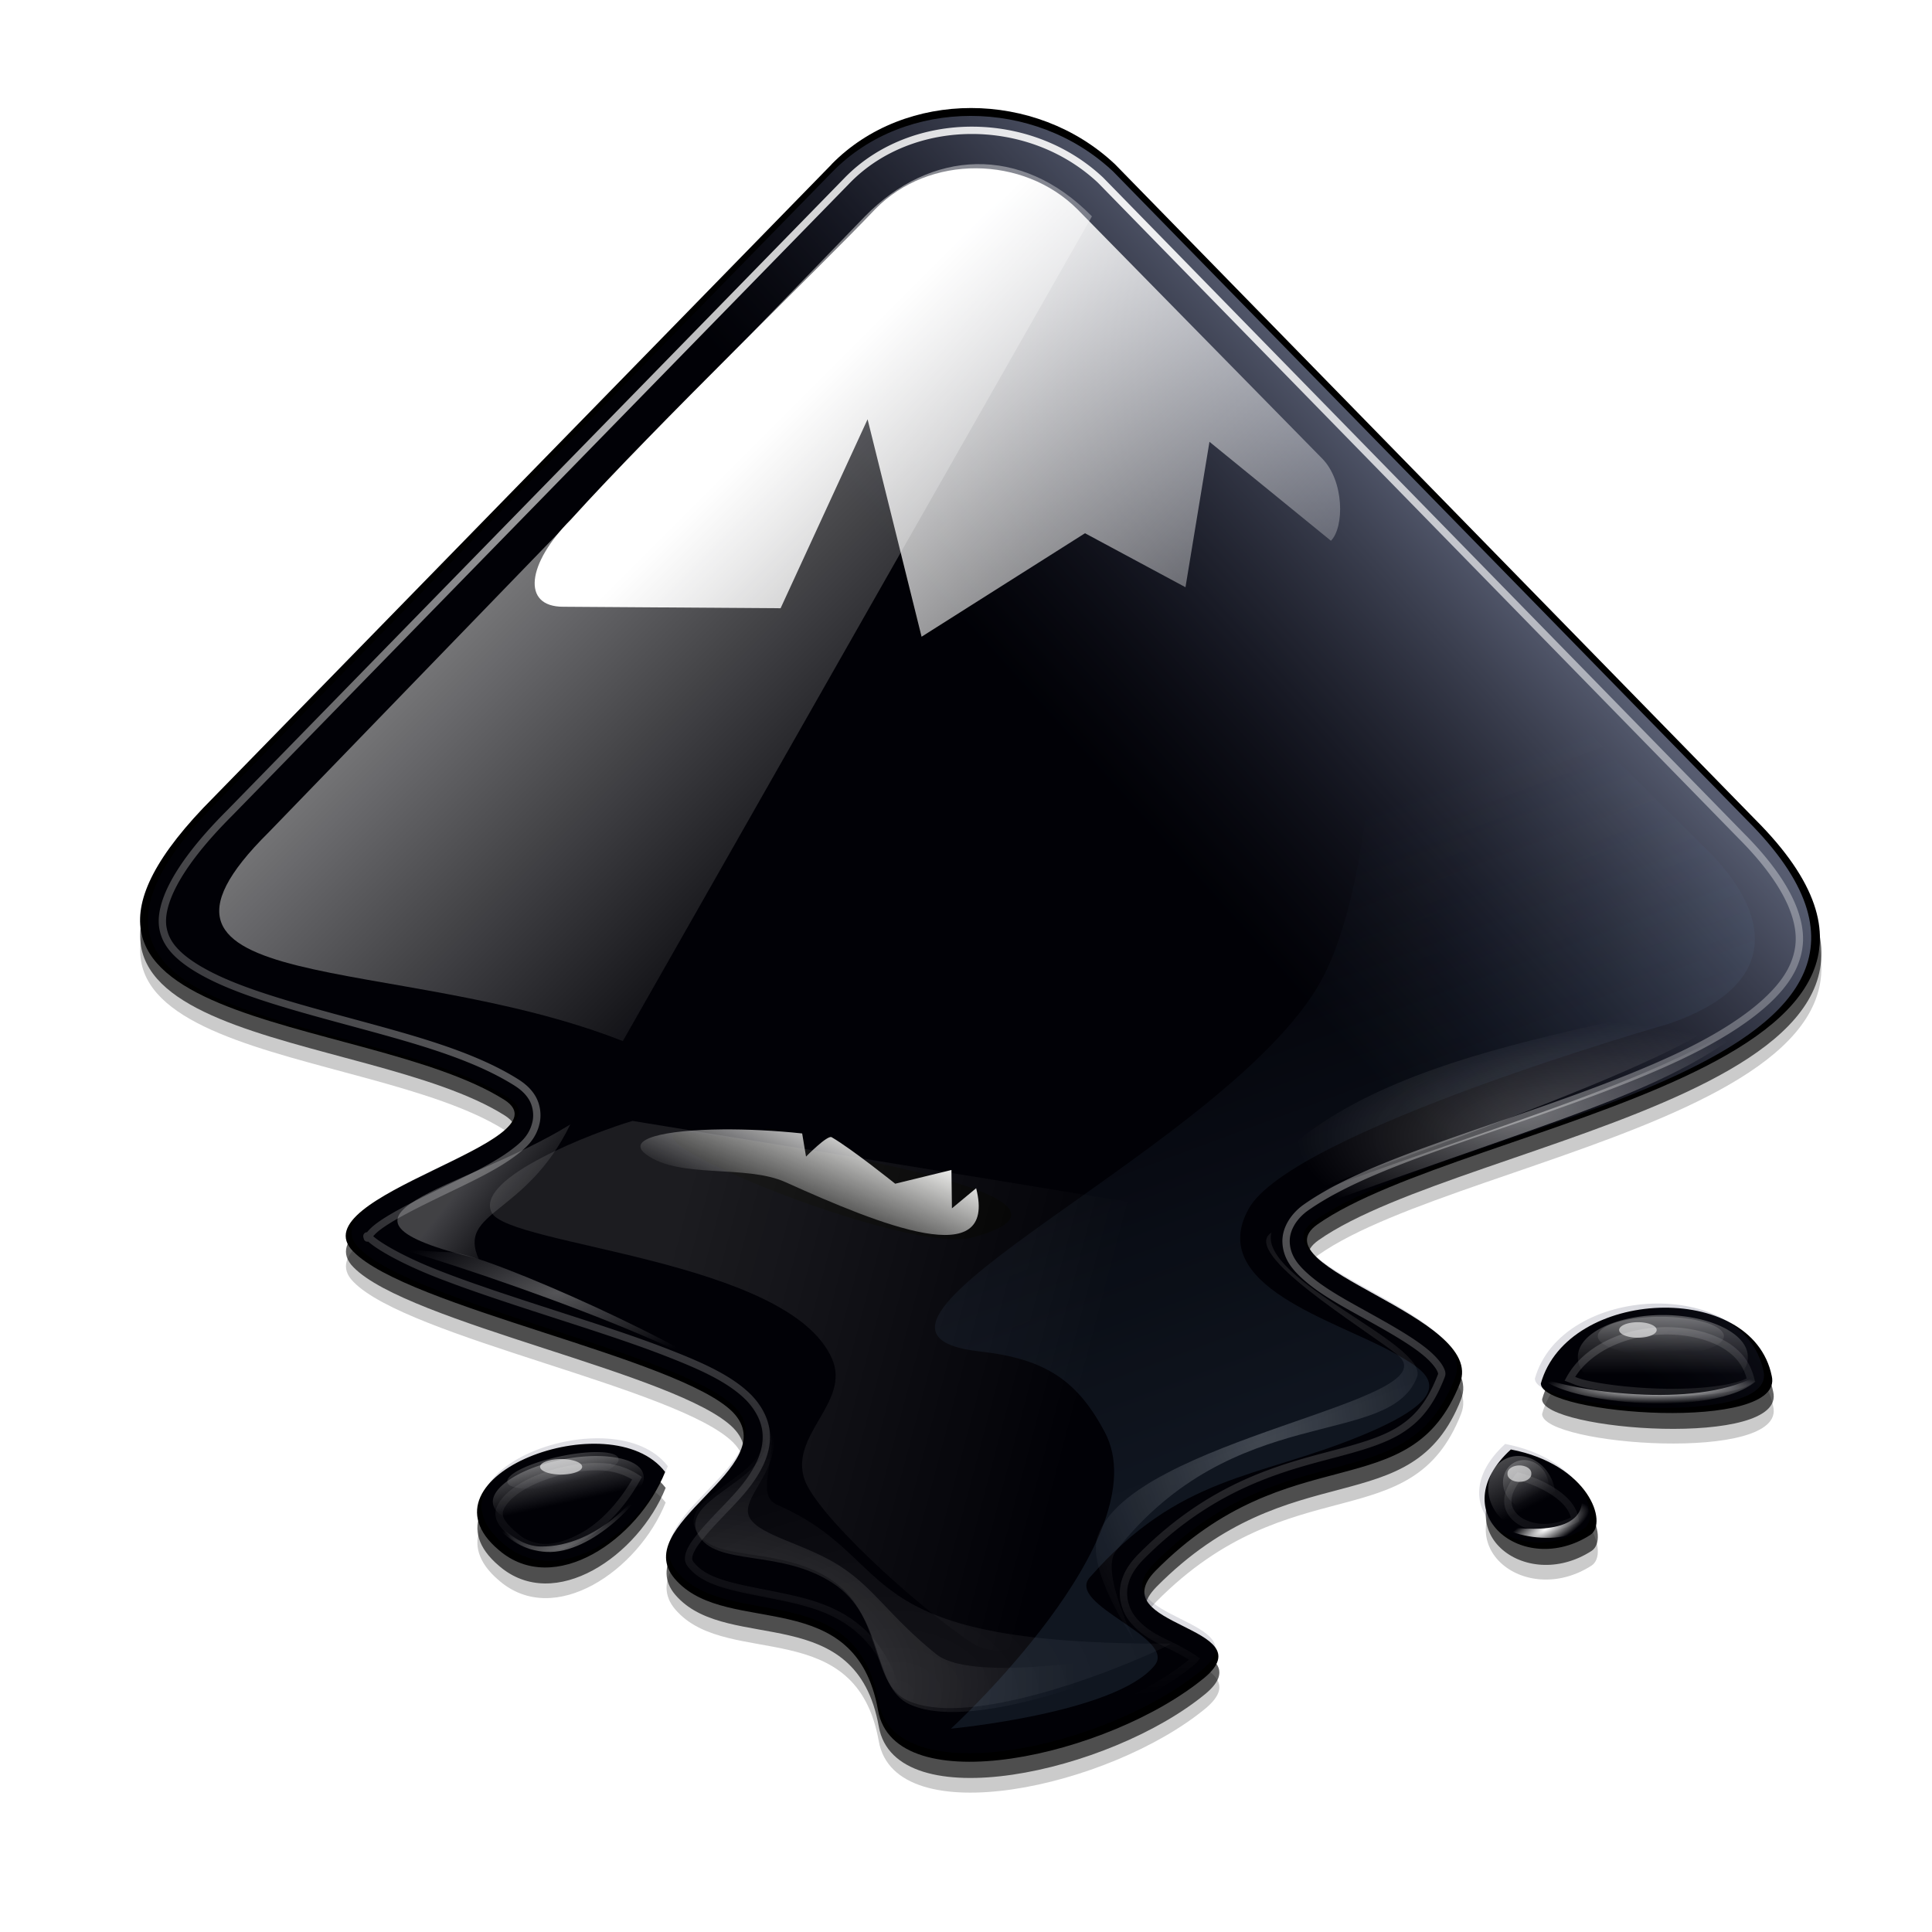 <?xml version="1.0" encoding="UTF-8" standalone="no"?>
<!-- Created with Inkscape (http://www.inkscape.org/) -->

<svg
   width="100"
   height="100"
   viewBox="0 0 26.458 26.458"
   version="1.1"
   id="svg1092"
   inkscape:version="1.2.1 (9c6d41e410, 2022-07-14)"
   sodipodi:docname="skill_inkscape.svg"
   xmlns:inkscape="http://www.inkscape.org/namespaces/inkscape"
   xmlns:sodipodi="http://sodipodi.sourceforge.net/DTD/sodipodi-0.dtd"
   xmlns:xlink="http://www.w3.org/1999/xlink"
   xmlns="http://www.w3.org/2000/svg"
   xmlns:svg="http://www.w3.org/2000/svg">
  <sodipodi:namedview
     id="namedview1094"
     pagecolor="#505050"
     bordercolor="#eeeeee"
     borderopacity="1"
     inkscape:showpageshadow="0"
     inkscape:pageopacity="0"
     inkscape:pagecheckerboard="0"
     inkscape:deskcolor="#505050"
     inkscape:document-units="px"
     showgrid="false"
     inkscape:zoom="2"
     inkscape:cx="42"
     inkscape:cy="-28.5"
     inkscape:window-width="1360"
     inkscape:window-height="707"
     inkscape:window-x="0"
     inkscape:window-y="0"
     inkscape:window-maximized="1"
     inkscape:current-layer="layer1" />
  <defs
     id="defs1089">
    <rect
       x="1139.677"
       y="1239.015"
       width="234.706"
       height="129.95"
       id="rect13687" />
    <rect
       x="1139.677"
       y="1239.015"
       width="234.706"
       height="129.95"
       id="rect13745" />
    <rect
       x="1139.677"
       y="1239.015"
       width="234.706"
       height="129.95"
       id="rect13725" />
    <rect
       x="1139.677"
       y="1239.015"
       width="234.706"
       height="129.95"
       id="rect13729" />
    <rect
       x="1139.677"
       y="1239.015"
       width="234.706"
       height="129.95"
       id="rect13739" />
    <rect
       x="1139.677"
       y="1239.015"
       width="234.706"
       height="129.95"
       id="rect13743" />
    <linearGradient
       id="linearGradient4689">
      <stop
         style="stop-color:#5a9fd4;stop-opacity:1;"
         offset="0"
         id="stop4691" />
      <stop
         style="stop-color:#306998;stop-opacity:1;"
         offset="1"
         id="stop4693" />
    </linearGradient>
    <linearGradient
       id="linearGradient4671">
      <stop
         style="stop-color:#ffd43b;stop-opacity:1;"
         offset="0"
         id="stop4673" />
      <stop
         style="stop-color:#ffe873;stop-opacity:1"
         offset="1"
         id="stop4675" />
    </linearGradient>
    <rect
       x="1139.677"
       y="1239.015"
       width="234.706"
       height="129.95"
       id="rect13689" />
    <linearGradient
       id="linearGradient8534">
      <stop
         style="stop-color:black;stop-opacity:1"
         offset="0"
         id="stop8536" />
      <stop
         style="stop-color:black;stop-opacity:0"
         offset="1"
         id="stop8538" />
    </linearGradient>
    <linearGradient
       id="linearGradient6500">
      <stop
         style="stop-color:#857c63;stop-opacity:1"
         offset="0"
         id="stop6502" />
      <stop
         style="stop-color:#221f19;stop-opacity:1"
         offset="1"
         id="stop6504" />
    </linearGradient>
    <linearGradient
       id="linearGradient8524">
      <stop
         style="stop-color:white;stop-opacity:1"
         offset="0"
         id="stop8526" />
      <stop
         style="stop-color:white;stop-opacity:0"
         offset="1"
         id="stop8528" />
    </linearGradient>
    <linearGradient
       id="linearGradient6468">
      <stop
         style="stop-color:white;stop-opacity:1"
         offset="0"
         id="stop6470" />
      <stop
         style="stop-color:#b9b9b0;stop-opacity:1"
         offset="1"
         id="stop6472" />
    </linearGradient>
    <linearGradient
       id="linearGradient8542">
      <stop
         style="stop-color:#5b676b;stop-opacity:1"
         offset="0"
         id="stop8544" />
      <stop
         style="stop-color:#141718;stop-opacity:1"
         offset="1"
         id="stop8546" />
    </linearGradient>
    <linearGradient
       id="linearGradient6951">
      <stop
         style="stop-color:#6e3d09;stop-opacity:1"
         offset="0"
         id="stop6953" />
      <stop
         style="stop-color:#ea8113;stop-opacity:1"
         offset="0.242"
         id="stop6959" />
      <stop
         style="stop-color:#5c3307;stop-opacity:1"
         offset="0.621"
         id="stop6961" />
      <stop
         style="stop-color:#e07c12;stop-opacity:1"
         offset="1"
         id="stop6955" />
    </linearGradient>
    <linearGradient
       id="linearGradient6939">
      <stop
         style="stop-color:#bdbdbd;stop-opacity:1"
         offset="0"
         id="stop6941" />
      <stop
         style="stop-color:#e2e2e2;stop-opacity:1"
         offset="0.333"
         id="stop6947" />
      <stop
         style="stop-color:#a3a3a3;stop-opacity:1"
         offset="0.667"
         id="stop6949" />
      <stop
         style="stop-color:#ddd;stop-opacity:1"
         offset="1"
         id="stop6943" />
    </linearGradient>
    <linearGradient
       id="linearGradient6963">
      <stop
         style="stop-color:#696969;stop-opacity:1"
         offset="0"
         id="stop6965" />
      <stop
         style="stop-color:black;stop-opacity:1"
         offset="1"
         id="stop6967" />
    </linearGradient>
    <rect
       x="1139.677"
       y="1239.015"
       width="234.706"
       height="129.95"
       id="rect13733" />
    <rect
       x="1139.677"
       y="1239.015"
       width="234.706"
       height="129.95"
       id="rect13731" />
    <rect
       x="1139.677"
       y="1239.015"
       width="234.706"
       height="129.95"
       id="rect13727" />
    <filter
       id="filter6017-3"
       color-interpolation-filters="sRGB"
       x="-0.017"
       y="-0.018"
       width="1.035"
       height="1.035">
      <feGaussianBlur
         id="feGaussianBlur6019-9"
         stdDeviation="0.805"
         inkscape:collect="always" />
    </filter>
    <filter
       id="filter6031-0"
       color-interpolation-filters="sRGB"
       x="-0.075"
       y="-0.076"
       width="1.15"
       height="1.152">
      <feGaussianBlur
         id="feGaussianBlur6033-8"
         stdDeviation="3.49"
         inkscape:collect="always" />
    </filter>
    <linearGradient
       x1="82.119"
       y1="20"
       x2="60"
       y2="40"
       id="linearGradient9175"
       xlink:href="#linearGradient5785"
       gradientUnits="userSpaceOnUse" />
    <linearGradient
       id="linearGradient5785"
       gradientUnits="userSpaceOnUse">
      <stop
         id="stop5787"
         style="stop-color:#c0cdf9;stop-opacity:1"
         offset="0" />
      <stop
         id="stop5789"
         style="stop-color:#07092d;stop-opacity:0.288"
         offset="1" />
    </linearGradient>
    <clipPath
       id="clipPath9086-1">
      <path
         d="m 54.1,12.5 -41.2,42.2 c -15.6,15.6 10.1,14.3 19.4,20.2 4.3,2.8 -13.8,6.4 -10.1,10.1 3.6,3.7 21.7,7.1 25.3,10.7 3.6,3.7 -7.3,7.6 -3.7,11.3 3.5,3.7 11.9,0.2 13.4,8.6 1.1,6.2 15.4,3.1 21.8,-2.2 4,-3.4 -6.9,-3.4 -3.3,-7.1 9,-9.1 17,-4.1 20.3,-12.5 1.8,-4.5 -13.6,-7.7 -9.5,-10.6 C 96.3,76.3 132.3,72.8 115.7,56.2 L 73,12.5 c -5.3,-5 -14,-5 -18.9,0 z m -9.9,64.7 c 0.9,0 30.8,4 19.3,7.1 -4.4,1.2 -24.6,-7.1 -19.3,-7.1 z M 101.4,93.8 c 0,2.1 16.3,3.3 15.4,-0.5 -1.3,-6.4 -13.6,-5.9 -15.4,0.5 z m -69.5,11.1 c 3.7,3.2 9.3,-0.7 11.1,-5.2 -3.6,-4.7 -16.9,0.3 -11.1,5.2 z m 67.5,-6.7 c -4.6,4.2 0.8,8.6 5.3,5.7 1.2,-0.8 -0.1,-4.7 -5.3,-5.7 z"
         id="use9088-0"
         style="opacity:0.25;fill:#ffffff;fill-opacity:1" />
    </clipPath>
    <filter
       id="filter8490-0"
       color-interpolation-filters="sRGB"
       x="-0.052"
       y="-0.053"
       width="1.104"
       height="1.105">
      <feGaussianBlur
         id="feGaussianBlur8492-5"
         stdDeviation="2.416"
         inkscape:collect="always" />
    </filter>
    <linearGradient
       inkscape:collect="always"
       xlink:href="#linearGradient8524"
       id="linearGradient13763"
       gradientUnits="userSpaceOnUse"
       gradientTransform="matrix(0.376,0,0,0.376,-727.324,63.433)"
       x1="33"
       y1="35"
       x2="58"
       y2="60" />
    <linearGradient
       inkscape:collect="always"
       xlink:href="#linearGradient8524"
       id="linearGradient13765"
       gradientUnits="userSpaceOnUse"
       gradientTransform="matrix(0.373,0,0,0.373,-727.179,63.576)"
       x1="60"
       y1="20"
       x2="90"
       y2="50" />
    <radialGradient
       inkscape:collect="always"
       xlink:href="#linearGradient8524"
       id="radialGradient13767"
       gradientUnits="userSpaceOnUse"
       gradientTransform="matrix(0.31,0,0,0.207,-746.451,54.047)"
       cx="116.31"
       cy="250.897"
       fx="116.31"
       fy="250.897"
       r="30.6" />
    <radialGradient
       inkscape:collect="always"
       xlink:href="#linearGradient8524"
       id="radialGradient13769"
       gradientUnits="userSpaceOnUse"
       gradientTransform="matrix(2.003,0,0,1.341,-132.875,-95.166)"
       cx="132.444"
       cy="251.994"
       fx="132.444"
       fy="251.994"
       r="30.6" />
    <filter
       height="1.228"
       y="-0.114"
       width="1.156"
       x="-0.078"
       id="filter8732-3"
       color-interpolation-filters="sRGB">
      <feGaussianBlur
         id="feGaussianBlur8734-5"
         stdDeviation="1.958"
         inkscape:collect="always" />
    </filter>
    <radialGradient
       inkscape:collect="always"
       xlink:href="#linearGradient8524"
       id="radialGradient13771"
       gradientUnits="userSpaceOnUse"
       gradientTransform="matrix(0.197,0,0,0.084,-731.547,77.588)"
       cx="210.25"
       cy="168.5"
       fx="210.25"
       fy="168.5"
       r="34.25" />
    <radialGradient
       inkscape:collect="always"
       xlink:href="#linearGradient8524"
       id="radialGradient13773"
       gradientUnits="userSpaceOnUse"
       gradientTransform="matrix(1,0,0,0.423,0,97.164)"
       cx="217.5"
       cy="182.082"
       fx="217.5"
       fy="182.082"
       r="34.25" />
    <filter
       height="1.351"
       y="-0.175"
       width="1.149"
       x="-0.074"
       id="filter8764-9"
       color-interpolation-filters="sRGB">
      <feGaussianBlur
         id="feGaussianBlur8766-2"
         stdDeviation="2.12"
         inkscape:collect="always" />
    </filter>
    <linearGradient
       inkscape:collect="always"
       xlink:href="#linearGradient8524"
       id="linearGradient13775"
       gradientUnits="userSpaceOnUse"
       gradientTransform="matrix(0.197,0,0,0.197,-731.794,58.063)"
       x1="231.625"
       y1="195.188"
       x2="231.75"
       y2="201.5" />
    <linearGradient
       inkscape:collect="always"
       xlink:href="#linearGradient8524"
       id="linearGradient13777"
       gradientUnits="userSpaceOnUse"
       x1="231.376"
       y1="195.621"
       x2="231.376"
       y2="200.071" />
    <filter
       height="1.633"
       y="-0.317"
       width="1.192"
       x="-0.096"
       id="filter8906-3"
       color-interpolation-filters="sRGB">
      <feGaussianBlur
         id="feGaussianBlur8908-7"
         stdDeviation="0.565"
         inkscape:collect="always" />
    </filter>
    <radialGradient
       inkscape:collect="always"
       xlink:href="#linearGradient8524"
       id="radialGradient13779"
       gradientUnits="userSpaceOnUse"
       gradientTransform="matrix(1,0,0,0.148,0,174.569)"
       cx="228.219"
       cy="204.832"
       fx="228.219"
       fy="204.832"
       r="14.094" />
    <filter
       height="1.946"
       y="-0.473"
       width="1.155"
       x="-0.078"
       id="filter8980-1"
       color-interpolation-filters="sRGB">
      <feGaussianBlur
         id="feGaussianBlur8982-9"
         stdDeviation="0.821"
         inkscape:collect="always" />
    </filter>
    <linearGradient
       inkscape:collect="always"
       xlink:href="#linearGradient8524"
       id="linearGradient13781"
       gradientUnits="userSpaceOnUse"
       gradientTransform="matrix(0.076,-0.039,0.089,0.176,-725.034,74.863)"
       x1="231.625"
       y1="195.188"
       x2="231.75"
       y2="201.5" />
    <filter
       height="1.633"
       y="-0.317"
       width="1.192"
       x="-0.096"
       id="filter3532"
       color-interpolation-filters="sRGB">
      <feGaussianBlur
         id="feGaussianBlur3530"
         stdDeviation="0.565"
         inkscape:collect="always" />
    </filter>
    <radialGradient
       inkscape:collect="always"
       xlink:href="#linearGradient8524"
       id="radialGradient13785"
       gradientUnits="userSpaceOnUse"
       gradientTransform="matrix(1,0,0,0.148,0,174.569)"
       cx="228.219"
       cy="204.832"
       fx="228.219"
       fy="204.832"
       r="14.094" />
    <filter
       height="1.946"
       y="-0.473"
       width="1.155"
       x="-0.078"
       id="filter3543"
       color-interpolation-filters="sRGB">
      <feGaussianBlur
         id="feGaussianBlur3541"
         stdDeviation="0.821"
         inkscape:collect="always" />
    </filter>
    <radialGradient
       inkscape:collect="always"
       xlink:href="#linearGradient8998-5"
       id="radialGradient13787"
       gradientUnits="userSpaceOnUse"
       gradientTransform="matrix(0.197,0,0,0.08,-731.547,81.259)"
       cx="89.875"
       cy="187.869"
       fx="89.875"
       fy="187.869"
       r="22.75" />
    <linearGradient
       id="linearGradient8998-5">
      <stop
         id="stop9000-9"
         style="stop-color:#ffffff;stop-opacity:0.33"
         offset="0" />
      <stop
         id="stop9002-5"
         style="stop-color:#ffffff;stop-opacity:0"
         offset="1" />
    </linearGradient>
    <linearGradient
       inkscape:collect="always"
       xlink:href="#linearGradient8524"
       id="linearGradient13789"
       gradientUnits="userSpaceOnUse"
       gradientTransform="matrix(0.174,-0.038,0.046,0.137,-762.777,82.108)"
       x1="231.625"
       y1="195.188"
       x2="231.75"
       y2="201.5" />
    <filter
       height="1.633"
       y="-0.317"
       width="1.192"
       x="-0.096"
       id="filter3565"
       color-interpolation-filters="sRGB">
      <feGaussianBlur
         id="feGaussianBlur3563"
         stdDeviation="0.565"
         inkscape:collect="always" />
    </filter>
    <radialGradient
       inkscape:collect="always"
       xlink:href="#linearGradient8524"
       id="radialGradient13793"
       gradientUnits="userSpaceOnUse"
       gradientTransform="matrix(1.185,-0.328,0.123,0.443,-45.068,152.922)"
       cx="90.281"
       cy="230.836"
       fx="90.281"
       fy="230.836"
       r="10.469" />
    <filter
       height="1.331"
       y="-0.166"
       width="1.152"
       x="-0.076"
       id="filter9068-2"
       color-interpolation-filters="sRGB">
      <feGaussianBlur
         id="feGaussianBlur9070-7"
         stdDeviation="0.665"
         inkscape:collect="always" />
    </filter>
    <radialGradient
       inkscape:collect="always"
       xlink:href="#linearGradient8524"
       id="radialGradient13795"
       gradientUnits="userSpaceOnUse"
       gradientTransform="matrix(1.722,0,0,1.695,-49.395,-14.078)"
       cx="68.4"
       cy="21.226"
       fx="68.4"
       fy="21.226"
       r="54.783" />
    <filter
       id="filter9298-4"
       color-interpolation-filters="sRGB"
       x="-0.009"
       y="-0.01"
       width="1.019"
       height="1.019">
      <feGaussianBlur
         id="feGaussianBlur9300-4"
         stdDeviation="0.326"
         inkscape:collect="always" />
    </filter>
    <linearGradient
       inkscape:collect="always"
       xlink:href="#linearGradient8524"
       id="linearGradient13797"
       gradientUnits="userSpaceOnUse"
       x1="95.5"
       y1="208.164"
       x2="153.5"
       y2="223.5" />
    <filter
       height="1.245"
       y="-0.122"
       width="1.165"
       x="-0.083"
       id="filter5983-8"
       color-interpolation-filters="sRGB">
      <feGaussianBlur
         id="feGaussianBlur5985-3"
         stdDeviation="3.687"
         inkscape:collect="always" />
    </filter>
    <linearGradient
       inkscape:collect="always"
       xlink:href="#linearGradient5793-9"
       id="linearGradient13799"
       gradientUnits="userSpaceOnUse"
       gradientTransform="matrix(0.33,0,0,0.33,-725.249,67.015)"
       x1="57.225"
       y1="76.246"
       x2="53.632"
       y2="84.48" />
    <linearGradient
       id="linearGradient5793-9">
      <stop
         id="stop5795-5"
         style="stop-color:#eeeeec;stop-opacity:1"
         offset="0" />
      <stop
         id="stop5797-4"
         style="stop-color:#eeeeec;stop-opacity:0"
         offset="1" />
    </linearGradient>
    <radialGradient
       inkscape:collect="always"
       xlink:href="#linearGradient8524"
       id="radialGradient13801"
       gradientUnits="userSpaceOnUse"
       gradientTransform="matrix(1.352,0,0,1.718,-63.706,-153.956)"
       cx="181.227"
       cy="214.551"
       fx="181.227"
       fy="214.551"
       r="22.466" />
    <filter
       id="filter5845-5"
       color-interpolation-filters="sRGB"
       x="-0.068"
       y="-0.053"
       width="1.136"
       height="1.107">
      <feGaussianBlur
         id="feGaussianBlur5847-5"
         stdDeviation="1.241"
         inkscape:collect="always" />
    </filter>
    <linearGradient
       inkscape:collect="always"
       xlink:href="#linearGradient8524"
       id="linearGradient13803"
       gradientUnits="userSpaceOnUse"
       gradientTransform="matrix(0.184,0,0,0.184,-729.415,59.952)"
       x1="73.712"
       y1="180.476"
       x2="82.754"
       y2="187.66" />
    <linearGradient
       inkscape:collect="always"
       xlink:href="#linearGradient10981-3-9"
       id="linearGradient13805"
       gradientUnits="userSpaceOnUse"
       gradientTransform="translate(-130.166,-83.353)"
       x1="180.813"
       y1="217.5"
       x2="153.7"
       y2="144.5" />
    <linearGradient
       id="linearGradient10981-3-9">
      <stop
         id="stop10983-2-0"
         style="stop-color:#729fcf;stop-opacity:1"
         offset="0" />
      <stop
         id="stop10985-3-7"
         style="stop-color:#729fcf;stop-opacity:0"
         offset="1" />
    </linearGradient>
    <filter
       id="filter10997-7-2"
       color-interpolation-filters="sRGB"
       x="-0.059"
       y="-0.04"
       width="1.119"
       height="1.081">
      <feGaussianBlur
         id="feGaussianBlur10999-0-7"
         stdDeviation="2.77"
         inkscape:collect="always" />
    </filter>
    <linearGradient
       inkscape:collect="always"
       xlink:href="#linearGradient8524"
       id="linearGradient4323"
       gradientUnits="userSpaceOnUse"
       x1="231.376"
       y1="195.621"
       x2="231.376"
       y2="200.071" />
    <linearGradient
       inkscape:collect="always"
       xlink:href="#linearGradient8524"
       id="linearGradient4325"
       gradientUnits="userSpaceOnUse"
       x1="231.376"
       y1="195.621"
       x2="231.376"
       y2="200.071" />
  </defs>
  <g
     inkscape:label="Camada 1"
     inkscape:groupmode="layer"
     id="layer1">
    <g
       id="g13379"
       transform="matrix(0.624,0,0,0.624,292.224,-41.454)" />
    <g
       id="g13357"
       transform="matrix(0.551,0,0,0.551,400.954,-35.346)">
      <path
         d="m 54.1,12.988 -41.2,42.2 c -15.6,15.6 10.1,14.3 19.4,20.2 4.3,2.8 -13.8,6.4 -10.1,10.1 3.6,3.7 21.7,7.1 25.3,10.7 3.6,3.7 -7.3,7.6 -3.7,11.3 3.5,3.7 11.9,0.2 13.4,8.6 1.1,6.2 15.4,3.1 21.8,-2.2 4,-3.4 -6.9,-3.4 -3.3,-7.1 9,-9.1 17,-4.1 20.3,-12.5 1.8,-4.5 -13.6,-7.7 -9.5,-10.6 9.8,-6.9 45.8,-10.4 29.2,-27 l -42.7,-43.7 c -5.3,-5 -14,-5 -18.9,0 z m 47.3,81.3 c 0,2.1 16.3,3.3 15.4,-0.5 -1.3,-6.4 -13.6,-5.9 -15.4,0.5 z M 31.9,105.388 c 3.7,3.2 9.3,-0.7 11.1,-5.2 -3.6,-4.7 -16.9,0.3 -11.1,5.2 z m 67.5,-6.7 c -4.6,4.2 0.8,8.6 5.3,5.7 1.2,-0.8 -0.1,-4.7 -5.3,-5.7 z"
         id="path13297"
         style="opacity:0.783;fill:#000000;fill-opacity:1;filter:url(#filter6017-3)"
         transform="matrix(0.373,0,0,0.373,-727.179,63.758)" />
      <path
         d="m 54.1,13.965 -41.2,42.2 c -15.6,15.6 10.1,14.3 19.4,20.2 4.3,2.8 -13.8,6.4 -10.1,10.1 3.6,3.7 21.7,7.1 25.3,10.7 3.6,3.7 -7.3,7.6 -3.7,11.3 3.5,3.7 11.9,0.2 13.4,8.6 1.1,6.2 15.4,3.1 21.8,-2.2 4,-3.4 -6.9,-3.4 -3.3,-7.1 9,-9.1 17,-4.1 20.3,-12.5 1.8,-4.5 -13.6,-7.7 -9.5,-10.6 9.8,-6.9 45.8,-10.4 29.2,-27 l -42.7,-43.7 c -5.3,-5 -14,-5 -18.9,0 z m 47.3,81.3 c 0,2.1 16.3,3.3 15.4,-0.5 -1.3,-6.4 -13.6,-5.9 -15.4,0.5 z M 31.9,106.365 c 3.7,3.2 9.3,-0.7 11.1,-5.2 -3.6,-4.7 -16.9,0.3 -11.1,5.2 z m 67.5,-6.7 c -4.6,4.2 0.8,8.6 5.3,5.7 1.2,-0.8 -0.1,-4.7 -5.3,-5.7 z"
         id="path13299"
         style="opacity:0.451;fill:#000000;fill-opacity:1;filter:url(#filter6031-0)"
         transform="matrix(0.373,0,0,0.373,-727.179,63.758)" />
      <path
         d="m -707.016,68.234 -15.355,15.727 c -5.814,5.814 3.764,5.329 7.23,7.528 1.603,1.044 -5.143,2.385 -3.764,3.764 1.342,1.379 8.087,2.646 9.429,3.988 1.342,1.379 -2.721,2.832 -1.379,4.211 1.304,1.379 4.435,0.074 4.994,3.205 0.41,2.311 5.739,1.155 8.125,-0.82 1.491,-1.267 -2.572,-1.267 -1.23,-2.646 3.354,-3.391 6.336,-1.528 7.566,-4.659 0.671,-1.677 -5.069,-2.87 -3.541,-3.951 3.652,-2.572 17.069,-3.876 10.883,-10.063 l -15.914,-16.287 c -1.975,-1.863 -5.218,-1.863 -7.044,0 z m 17.628,30.3 c 0,0.783 6.075,1.23 5.739,-0.186 -0.484,-2.385 -5.069,-2.199 -5.739,0.186 z m -25.902,4.137 c 1.379,1.193 3.466,-0.261 4.137,-1.938 -1.342,-1.752 -6.298,0.112 -4.137,1.938 z m 25.157,-2.497 c -1.714,1.565 0.298,3.205 1.975,2.124 0.447,-0.298 -0.037,-1.752 -1.975,-2.124 z"
         id="path13301"
         style="fill:#000000;fill-opacity:1;stroke-width:0.373" />
      <path
         d="m -707.016,68.234 -15.355,15.727 c -5.814,5.814 3.764,5.329 7.23,7.528 1.603,1.044 -5.143,2.385 -3.764,3.764 1.342,1.379 8.087,2.646 9.429,3.988 1.342,1.379 -2.721,2.832 -1.379,4.211 1.304,1.379 4.435,0.074 4.994,3.205 0.41,2.311 5.739,1.155 8.125,-0.82 1.491,-1.267 -2.572,-1.267 -1.23,-2.646 3.354,-3.391 6.336,-1.528 7.566,-4.659 0.671,-1.677 -5.069,-2.87 -3.541,-3.951 3.652,-2.572 17.069,-3.876 10.883,-10.063 l -15.914,-16.287 c -1.975,-1.863 -5.218,-1.863 -7.044,0 z m 17.628,30.3 c 0,0.783 6.075,1.23 5.739,-0.186 -0.484,-2.385 -5.069,-2.199 -5.739,0.186 z m -25.902,4.137 c 1.379,1.193 3.466,-0.261 4.137,-1.938 -1.342,-1.752 -6.298,0.112 -4.137,1.938 z m 25.157,-2.497 c -1.714,1.565 0.298,3.205 1.975,2.124 0.447,-0.298 -0.037,-1.752 -1.975,-2.124 z"
         id="path13303"
         style="fill:none;stroke-width:0.373" />
      <path
         d="M 54.1,12.5 12.9,54.7 C -2.7,70.3 23,69 32.3,74.9 36.6,77.7 18.5,81.3 22.2,85 c 3.6,3.7 21.7,7.1 25.3,10.7 3.6,3.7 -7.3,7.6 -3.7,11.3 3.5,3.7 11.9,0.2 13.4,8.6 1.1,6.2 15.4,3.1 21.8,-2.2 4,-3.4 -6.9,-3.4 -3.3,-7.1 9,-9.1 17,-4.1 20.3,-12.5 1.8,-4.5 -13.6,-7.7 -9.5,-10.6 9.8,-6.9 45.8,-10.4 29.2,-27 L 73,12.5 c -5.3,-5 -14,-5 -18.9,0 z m -9.9,64.7 c 0.9,0 30.8,4 19.3,7.1 -4.4,1.2 -24.6,-7.1 -19.3,-7.1 z m 57.2,16.6 c 0,2.1 16.3,3.3 15.4,-0.5 -1.3,-6.4 -13.6,-5.9 -15.4,0.5 z m -69.5,11.1 c 3.7,3.2 9.3,-0.7 11.1,-5.2 -3.6,-4.7 -16.9,0.3 -11.1,5.2 z m 67.5,-6.7 c -4.6,4.2 0.8,8.6 5.3,5.7 1.2,-0.8 -0.1,-4.7 -5.3,-5.7 z"
         id="use13305"
         style="opacity:0.67;fill:url(#linearGradient9175);filter:url(#filter8490-0)"
         transform="matrix(0.369,0,0,0.369,-726.953,63.801)" />
      <path
         d="m -721.005,84.834 c -4.175,4.137 3.159,2.971 8.801,5.19 l 11.659,-20.498 c -1.768,-1.805 -4.024,-1.655 -5.642,0 z"
         id="path13307"
         style="opacity:0.505;fill:url(#linearGradient13763);stroke:none;stroke-width:0.373" />
      <path
         d="m -700.904,69.352 6.075,6.187 c 0.559,0.559 0.559,1.714 0.224,2.05 l -3.019,-2.46 -0.596,3.615 -2.497,-1.342 -4.062,2.572 -1.342,-5.404 -2.162,4.696 -5.404,-0.037 c -1.044,0 -0.894,-1.081 0.186,-2.162 2.124,-2.348 6.261,-6.336 7.566,-7.715 1.342,-1.379 3.69,-1.342 5.031,0 z"
         id="path13309"
         style="fill:url(#linearGradient13765);stroke-width:0.373" />
      <path
         d="m -709.242,98.578 c 0,0 0.659,1.007 0.592,1.48 -0.132,0.929 -2.134,1.393 -1.69,2.221 0.438,0.817 2.018,0.354 3.343,1.209 1.32,0.851 0.965,2.586 1.925,3.023 1.871,0.851 6.785,-1.468 6.539,-1.419 -0.247,0.049 -4.85,1.006 -5.886,0.167 -1.182,-0.957 -1.52,-1.625 -2.392,-2.19 -0.817,-0.53 -1.964,-0.746 -2.231,-1.18 -0.267,-0.434 0.535,-0.994 0.59,-1.83 0.033,-0.502 -0.79,-1.48 -0.79,-1.48 z"
         id="path13311"
         style="opacity:0.217;fill:url(#radialGradient13767);fill-opacity:1;fill-rule:evenodd;stroke:none;stroke-width:0.197" />
      <path
         d="m 113,203.5 c 0,0 3.34,5.101 3,7.5 -0.668,4.709 -10.809,7.058 -8.562,11.25 2.22,4.141 10.221,1.794 16.938,6.125 6.688,4.312 4.889,13.101 9.75,15.312 9.479,4.312 34.375,-7.438 33.125,-7.188 -41.34,0.157 -33.625,-10.495 -49.562,-17.5 -2.303,-1.012 -0.968,-3.763 -0.688,-8 0.169,-2.544 -4,-7.5 -4,-7.5 z"
         transform="matrix(0.197,0,0,0.197,-731.547,58.409)"
         id="path13313"
         style="opacity:0.276;fill:url(#radialGradient13769);fill-opacity:1;fill-rule:evenodd;stroke:none;filter:url(#filter8732-3)" />
      <path
         d="m -695.375,94.285 c 7.324,-2.695 9.677,-3.066 12.09,-5.478 -2.795,2.36 -8.705,3.625 -13.521,5.724 z"
         id="path13315"
         style="opacity:0.453;fill:url(#radialGradient13771);fill-opacity:1;fill-rule:evenodd;stroke:none;stroke-width:0.197" />
      <path
         d="m 183.25,181.75 c 61.104,-21.655 50.774,-21.531 61.25,-27.75 -19.428,7.437 -55.734,8.23 -68.5,29 z"
         transform="matrix(0.197,0,0,0.197,-731.547,58.063)"
         id="path13317"
         style="opacity:0.512;fill:url(#radialGradient13773);fill-opacity:1;fill-rule:evenodd;stroke:none;filter:url(#filter8764-9)" />
      <path
         d="m -684.839,97.357 a 1.567,0.481 0 1 1 -3.134,0 1.567,0.481 0 1 1 3.134,0 z"
         id="path13319"
         style="display:inline;overflow:visible;visibility:visible;opacity:0.286;fill:url(#linearGradient13775);fill-opacity:1;fill-rule:nonzero;stroke:none;stroke-width:0.197;marker:none;enable-background:accumulate" />
      <path
         d="m 237.875,199.062 a 7.938,2.438 0 1 1 -15.875,0 7.938,2.438 0 1 1 15.875,0 z"
         transform="matrix(0.266,0,0,0.425,-747.519,13.279)"
         id="path13321"
         style="display:inline;overflow:visible;visibility:visible;opacity:0.621;fill:url(#linearGradient4323);fill-opacity:1;fill-rule:nonzero;stroke:none;stroke-width:1;marker:none;filter:url(#filter8906-3);enable-background:accumulate" />
      <path
         d="m 214.125,203.75 c 3.769,3.484 24.756,5.272 28.188,-1 -6.737,4.784 -21.717,3.103 -28.188,1 z"
         transform="matrix(0.197,0,0,0.197,-731.547,58.269)"
         id="path13323"
         style="fill:url(#radialGradient13779);fill-opacity:1;fill-rule:evenodd;stroke:none;filter:url(#filter8980-1)" />
      <path
         d="m -689.266,100.784 a 0.608,0.555 63.114 1 1 -0.991,0.502 0.608,0.555 63.114 1 1 0.991,-0.502 z"
         id="path13325"
         style="display:inline;overflow:visible;visibility:visible;opacity:0.286;fill:url(#linearGradient13781);fill-opacity:1;fill-rule:nonzero;stroke:none;stroke-width:0.13;marker:none;enable-background:accumulate" />
      <path
         d="m 236.993,199.062 a 7.056,2.14 0 1 1 -14.111,0 7.056,2.14 0 1 1 14.111,0 z"
         transform="matrix(0.102,-0.052,0.192,0.379,-751.535,37.748)"
         id="path13327"
         style="display:inline;overflow:visible;visibility:visible;opacity:0.621;fill:url(#linearGradient4325);fill-opacity:1;fill-rule:nonzero;stroke:none;stroke-width:1;marker:none;filter:url(#filter8906-3);enable-background:accumulate" />
      <path
         d="m 217.058,201.94 c 3.769,3.484 26.971,8.911 25.255,0.81 -3.317,5.323 -18.784,1.293 -25.255,-0.81 z"
         transform="matrix(0.076,-0.039,0.089,0.176,-724.846,74.998)"
         id="path13329"
         style="fill:url(#radialGradient13785);fill-opacity:1;fill-rule:evenodd;stroke:none;filter:url(#filter8980-1)" />
      <path
         d="m -718.075,95.124 c 0,-0.122 7.668,2.337 8.981,3.652 -1.08,-1.054 -6.546,-3.477 -7.378,-3.504 -0.832,-0.026 -1.505,-0.099 -1.604,-0.148 z"
         id="path13331"
         style="fill:url(#radialGradient13787);fill-opacity:1;fill-rule:evenodd;stroke:none;stroke-width:0.197" />
      <path
         d="m -712.315,100.392 a 0.351,1.411 78.027 1 1 -2.755,0.605 0.351,1.411 78.027 1 1 2.755,-0.605 z"
         id="path13333"
         style="display:inline;overflow:visible;visibility:visible;opacity:0.286;fill:url(#linearGradient13789);fill-opacity:1;fill-rule:nonzero;stroke:none;stroke-width:0.16;marker:none;enable-background:accumulate" />
      <path
         d="m 237.875,199.062 a 7.938,2.438 0 1 1 -15.875,0 7.938,2.438 0 1 1 15.875,0 z"
         transform="matrix(0.234,-0.051,0.099,0.296,-787.072,53.977)"
         id="path13335"
         style="display:inline;overflow:visible;visibility:visible;opacity:0.621;fill:url(#linearGradient13777);fill-opacity:1;fill-rule:nonzero;stroke:none;stroke-width:1;marker:none;filter:url(#filter8906-3);enable-background:accumulate" />
      <path
         d="m 80.5,220.062 c 0,0 2.103,5.651 7.875,5.938 5.839,0.29 12.503,-7.007 13.062,-9.625 -1,2.25 -6.59,9.033 -13.812,8.938 -4.1,-0.054 -7.125,-5.25 -7.125,-5.25 z"
         transform="matrix(0.197,0,0,0.197,-731.51,58.199)"
         id="path13337"
         style="opacity:0.616;fill:url(#radialGradient13793);fill-opacity:1;fill-rule:evenodd;stroke:none;filter:url(#filter9068-2)" />
      <path
         d="m 63.406,10.219 c -3.098,0 -6.135,1.122 -8.281,3.312 l -41.188,42.188 c -3.766,3.766 -4.67,6.231 -4.438,7.625 0.116,0.697 0.459,1.303 1.188,1.938 0.729,0.634 1.831,1.256 3.156,1.812 2.65,1.112 6.218,2.008 9.719,2.969 3.501,0.961 6.93,1.975 9.531,3.625 0.397,0.258 0.769,0.576 1.031,1.031 0.262,0.455 0.354,1.056 0.25,1.562 -0.208,1.013 -0.832,1.547 -1.469,2.031 -1.273,0.969 -3.023,1.773 -4.781,2.625 -1.758,0.852 -3.525,1.723 -4.406,2.438 -0.441,0.357 -0.6,0.678 -0.594,0.656 0.006,-0.022 -0.117,-0.273 0.094,-0.062 0.552,0.567 2.274,1.538 4.469,2.406 2.195,0.868 4.881,1.746 7.594,2.625 2.713,0.879 5.457,1.75 7.781,2.656 2.324,0.906 4.218,1.749 5.469,3 0.623,0.64 1.063,1.436 1.156,2.25 0.094,0.814 -0.127,1.578 -0.438,2.219 -0.621,1.281 -1.62,2.267 -2.531,3.219 -0.911,0.952 -1.736,1.86 -2.031,2.469 -0.148,0.304 -0.17,0.502 -0.156,0.625 0.014,0.123 0.035,0.246 0.312,0.531 A 1.457,1.457 0 0 1 44.875,106 c 1.194,1.262 3.787,1.439 6.719,2.125 1.466,0.343 2.999,0.862 4.312,2 1.314,1.138 2.299,2.871 2.719,5.219 0.176,0.995 0.703,1.479 1.969,1.875 1.266,0.396 3.194,0.466 5.312,0.156 4.236,-0.619 9.26,-2.695 12.156,-5.094 0.18,-0.153 0.13,-0.113 0.188,-0.188 -0.195,-0.139 -0.652,-0.437 -1.406,-0.812 -0.892,-0.444 -1.945,-0.86 -2.75,-1.875 -0.403,-0.508 -0.68,-1.309 -0.562,-2.094 0.117,-0.784 0.547,-1.437 1.125,-2.031 4.746,-4.798 9.422,-5.944 12.938,-6.875 1.758,-0.465 3.229,-0.891 4.344,-1.594 1.114,-0.703 1.985,-1.664 2.719,-3.531 0.081,-0.202 0.079,-0.261 -0.031,-0.5 C 94.515,92.542 94.221,92.16 93.75,91.75 92.809,90.931 91.24,90.051 89.688,89.188 88.135,88.324 86.627,87.519 85.531,86.5 84.983,85.99 84.409,85.348 84.344,84.375 84.278,83.402 84.916,82.523 85.656,82 88.402,80.067 92.553,78.595 97.062,77.031 101.572,75.467 106.424,73.849 110.375,72 c 3.951,-1.849 6.857,-3.979 7.781,-6.125 0.462,-1.073 0.547,-2.159 0.062,-3.562 -0.484,-1.404 -1.59,-3.121 -3.562,-5.094 L 72,13.562 c -0.011,-0.01 -0.021,-0.021 -0.031,-0.031 -2.358,-2.208 -5.478,-3.312 -8.562,-3.312 z m 45.938,80 c -2.635,0.095 -5.06,1.301 -6.094,3.188 0.294,0.111 0.558,0.235 1.031,0.344 1.376,0.316 3.295,0.521 5.188,0.562 1.892,0.042 3.784,-0.117 4.938,-0.438 0.505,-0.14 0.772,-0.282 0.906,-0.375 -0.256,-1.091 -0.865,-1.862 -1.906,-2.438 -1.079,-0.596 -2.557,-0.898 -4.062,-0.844 z m -70.5,9.062 c -2.09,-0.145 -4.717,0.687 -6,1.719 -0.642,0.516 -0.913,0.994 -0.938,1.312 -0.024,0.318 0.077,0.742 0.938,1.469 a 1.457,1.457 0 0 1 0,0.031 c 1.353,1.17 2.882,1.048 4.625,0.094 1.461,-0.8 2.757,-2.301 3.625,-3.875 -0.585,-0.377 -1.285,-0.683 -2.25,-0.75 z m 61,0.625 c -0.447,0.569 -0.691,1.098 -0.719,1.469 -0.038,0.512 0.107,0.907 0.5,1.281 0.737,0.701 2.339,1.003 3.969,0.125 -0.032,-0.189 -0.093,-0.476 -0.344,-0.844 -0.5,-0.734 -1.669,-1.525 -3.406,-2.031 z"
         id="path13339"
         style="fill:none;stroke:url(#radialGradient13795);stroke-width:0.488;stroke-miterlimit:4;stroke-dasharray:none;stroke-opacity:1;filter:url(#filter9298-4)"
         transform="matrix(0.373,0,0,0.373,-727.179,63.576)" />
      <path
         d="m 95.5,172 c -5.091,1.502 -21.592,7.737 -19.25,12.5 2.244,4.563 40.611,6.401 46.5,20 2.568,5.93 -5.892,10.403 -3.75,16.5 1.65,4.695 14.412,16.491 22.486,22.068 6.333,4.374 14.651,-3.522 11.264,-10.068 -5.396,-10.428 18.443,-23.199 29.25,-29 6.305,-3.384 -13,-20 -13,-20 0,0 -73.5,-12 -73.5,-12 z"
         transform="matrix(0.182,0,0,0.182,-729.344,60.704)"
         id="path13341"
         style="opacity:0.325;fill:url(#linearGradient13797);fill-opacity:1;fill-rule:evenodd;stroke:none;filter:url(#filter5983-8)" />
      <path
         d="m -711.622,92.844 c 0.832,0.611 2.473,0.242 3.459,0.686 2.366,1.066 5.275,2.253 4.74,0.151 0,0 -0.602,0.5 -0.602,0.5 0,0 -0.012,-0.953 -0.012,-0.953 0,0 -1.398,0.341 -1.398,0.341 0,0 -1.083,-0.869 -1.58,-1.156 -0.104,-0.06 -0.636,0.482 -0.636,0.482 0,0 -0.096,-0.575 -0.096,-0.575 -0.692,-0.074 -1.378,-0.106 -1.981,-0.101 -1.446,0.012 -2.422,0.238 -1.894,0.625 z"
         id="path13343"
         style="fill:url(#linearGradient13799);fill-opacity:1;fill-rule:evenodd;stroke:none;stroke-width:0.373" />
      <path
         d="m 182.75,187.25 c -1.76,6.478 21.628,15.28 19.875,19.75 -3.859,9.842 -24.976,3.138 -41.125,23.75 -2.313,2.953 3.25,13.5 2.5,12.25 -0.75,-1.25 -6.465,-9.963 -5,-14.25 4.594,-13.445 49.013,-18.457 40.875,-24.875 -4.68,-3.691 -21.505,-13.887 -17.125,-16.625 z"
         transform="matrix(0.182,0,0,0.182,-729.344,60.704)"
         id="path13345"
         style="opacity:0.478;fill:url(#radialGradient13801);fill-opacity:1;fill-rule:evenodd;stroke:none;filter:url(#filter5845-5)" />
      <path
         d="m -686.509,97.204 a 0.466,0.193 0 1 1 -0.933,0 0.466,0.193 0 1 1 0.933,0 z"
         id="path13347"
         style="display:inline;overflow:visible;visibility:visible;opacity:0.586;fill:#ffffff;fill-opacity:1;fill-rule:nonzero;stroke:none;stroke-width:0.182;marker:none;enable-background:accumulate" />
      <path
         d="m -689.625,100.775 a 0.296,0.193 0 1 1 -0.591,0 0.296,0.193 0 1 1 0.591,0 z"
         id="path13349"
         style="display:inline;overflow:visible;visibility:visible;opacity:0.586;fill:#ffffff;fill-opacity:1;fill-rule:nonzero;stroke:none;stroke-width:0.145;marker:none;enable-background:accumulate" />
      <path
         d="m -713.215,100.605 a 0.523,0.193 0 1 1 -1.046,0 0.523,0.193 0 1 1 1.046,0 z"
         id="path13351"
         style="display:inline;overflow:visible;visibility:visible;opacity:0.586;fill:#ffffff;fill-opacity:1;fill-rule:nonzero;stroke:none;stroke-width:0.193;marker:none;enable-background:accumulate" />
      <path
         d="m -713.511,92.097 c -2.666,1.649 -6.811,2.249 -2.275,3.344 -0.54,-1.203 1.17,-1.07 2.275,-3.344 z"
         id="path13353"
         style="display:inline;overflow:visible;visibility:visible;opacity:0.251;fill:url(#linearGradient13803);fill-opacity:1;fill-rule:nonzero;stroke:none;stroke-width:0.763;marker:none;enable-background:accumulate" />
      <path
         d="m 8.834,171.647 c 0,0 22.592,-2.128 27.818,-8.646 3.058,-3.814 -12.151,-8.264 -8.868,-12 12.35,-14.054 22.731,-13.467 37.05,-19.354 14.319,-5.886 9.035,-8.769 4.404,-11.354 -7.933,-4.426 -25.587,-9.142 -19.747,-19.646 5.877,-10.57 57.343,-25.25 57.343,-25.25 15.596,-5.328 13.639,-14.964 6,-23 l -46,-45.75 c 0,0 2.283,43.389 -7,62 -11.472,22.999 -72.544,48.662 -47,51.5 9,1 13.321,4.071 17,11 7.576,14.269 -21,40.5 -21,40.5 z"
         transform="matrix(0.182,0,0,0.182,-705.656,75.873)"
         id="path13355"
         style="color:#000000;display:inline;overflow:visible;visibility:visible;opacity:0.363;fill:url(#linearGradient13805);fill-opacity:1;fill-rule:nonzero;stroke:none;stroke-width:2;marker:none;filter:url(#filter10997-7-2);enable-background:accumulate" />
    </g>
  </g>
</svg>
